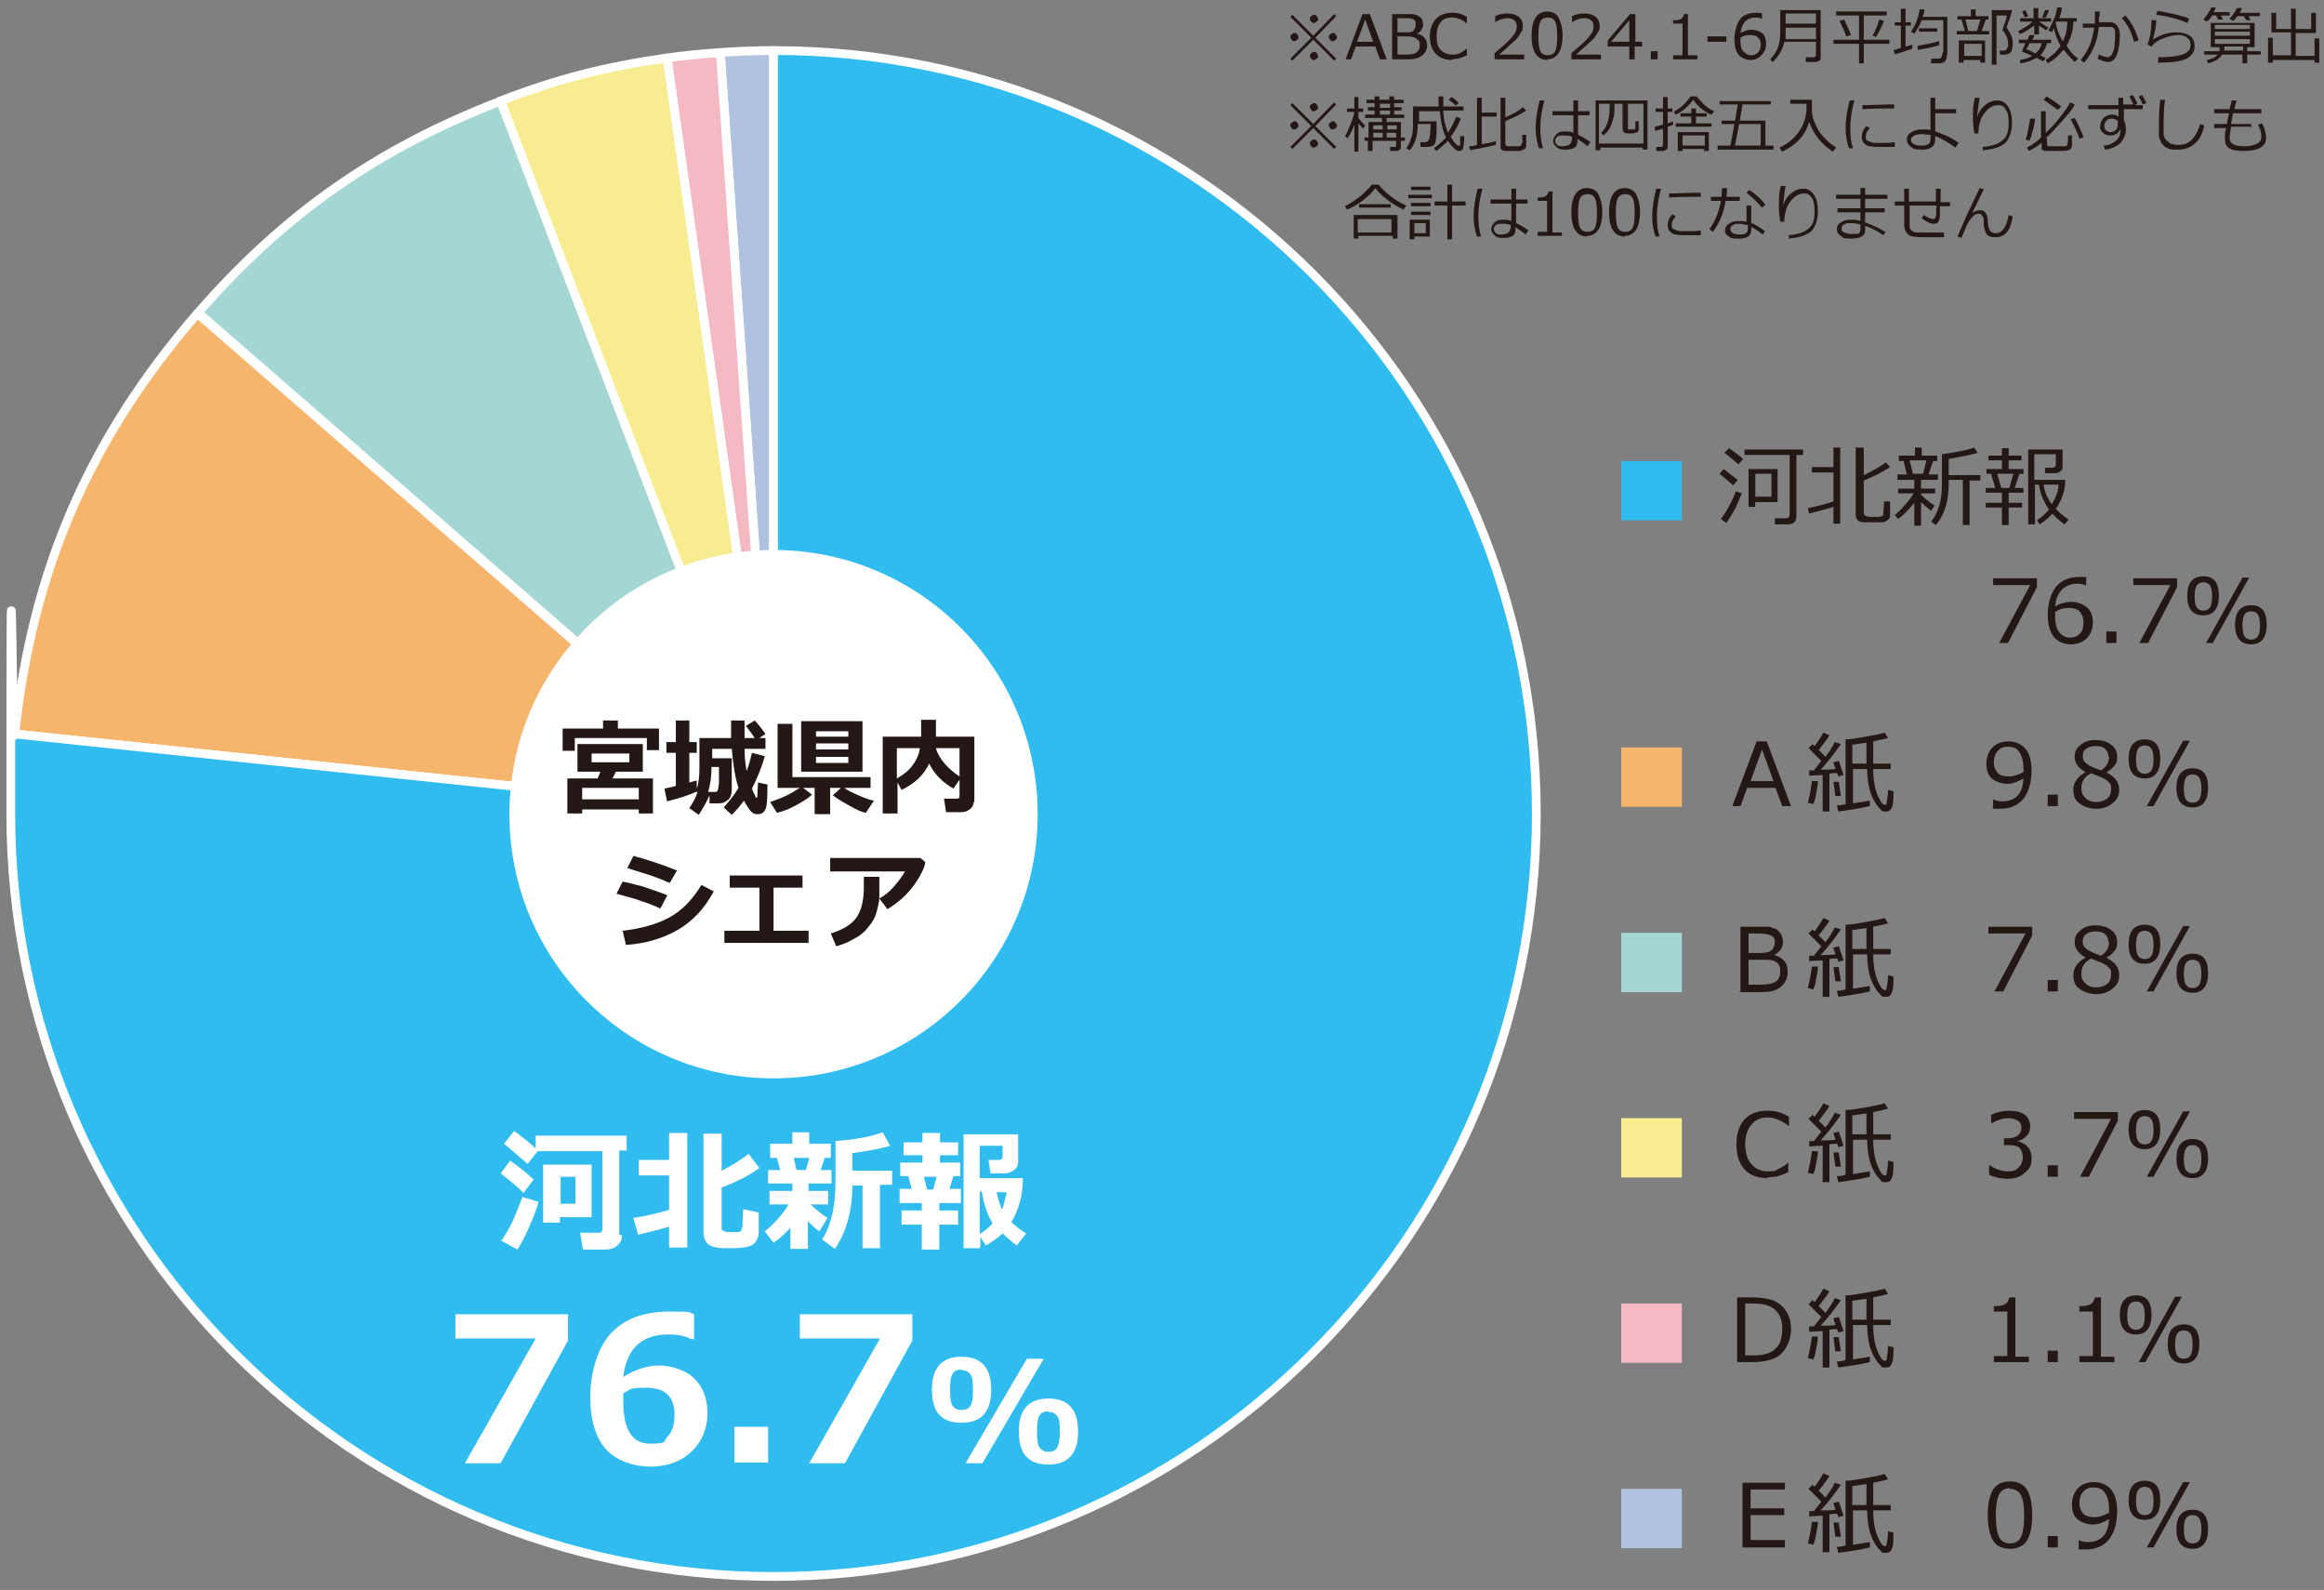 <?xml version="1.0" encoding="UTF-8"?>
<svg xmlns="http://www.w3.org/2000/svg" version="1.1" viewBox="0 0 344.9 235.9">
  <rect x="0" y="0" width="344.9" height="235.9" fill="#808080" stroke="none"/>
  <!-- Generator: Adobe Illustrator 28.7.3, SVG Export Plug-In . SVG Version: 1.2.0 Build 164)  -->
  <g>
    <g id="b">
      <g>
        <g>
          <path d="M114.8,120.7l-7.9-112.9c2.2-.2,5.6-.3,7.9-.3v113.2Z" fill="#b0c2df" stroke="#fff" stroke-linejoin="round" stroke-width="1.3"/>
          <path d="M114.8,120.7l-15.8-112.1c2.7-.4,5.1-.6,7.9-.8l7.9,112.9Z" fill="#f5b9c4" stroke="#fff" stroke-linejoin="round" stroke-width="1.3"/>
          <path d="M114.8,120.7L74.2,15c8.6-3.3,15.6-5.1,24.8-6.4l15.8,112.1Z" fill="#f7ec8f" stroke="#fff" stroke-linejoin="round" stroke-width="1.3"/>
          <path d="M114.8,120.7L29.4,46.4c12.8-14.7,26.7-24.4,44.9-31.4l40.6,105.7Z" fill="#a4d7d4" stroke="#fff" stroke-linejoin="round" stroke-width="1.3"/>
          <path d="M114.8,120.7L2.2,108.9c2.6-24.4,11.1-43.9,27.1-62.4l85.4,74.3Z" fill="#f6b56d" stroke="#fff" stroke-linejoin="round" stroke-width="1.3"/>
          <path d="M114.8,120.7V7.5c62.5,0,113.2,50.7,113.2,113.2s-50.7,113.2-113.2,113.2S1.6,183.2,1.6,120.7s.2-7.6.6-11.8l112.6,11.8Z" fill="#30bcee" stroke="#fff" stroke-linejoin="round" stroke-width="1.3"/>
        </g>
        <g>
          <path d="M249.6,77.2h-9v-8.8h9v8.8Z" fill="#30bcee"/>
          <path d="M257.2,72c-.5-.5-1.2-1-2-1.7l.6-.7c.7.5,1.4,1.1,2.1,1.6l-.7.8ZM256.2,77.6l-.8-.6c.3-.4.8-1.1,1.2-1.9.5-.9.8-1.6,1-2.2l.9.3c-.2.5-.5,1.2-.9,2.1-.5.9-.9,1.6-1.4,2.3ZM258,68.9c-.8-.7-1.5-1.3-2.1-1.7l.7-.7c.9.6,1.6,1.2,2.1,1.6l-.7.8ZM265.3,77.8h-1.9v-.9c-.1,0,1.7,0,1.7,0,.3,0,.5-.2.5-.5v-8.9h-6.7v-.8h8.7v.8h-1v9.1c0,.8-.4,1.2-1.3,1.2ZM260.5,74.5v.7h-1v-5.6h4.3v4.9h-3.3ZM262.9,70.3h-2.4v3.4h2.4v-3.4Z" fill="#231815"/>
          <path d="M268.5,76.3l-.2-.9c1-.2,2.3-.5,3.8-1v-4.3h-3.2v-.8h3.2v-2.9h1v11.3h-1v-2.5c-.9.3-2.1.6-3.6,1ZM275.6,66.4h1v4.1c1.3-.6,2.3-1.2,3.3-1.9l.6.7c-.9.6-2.2,1.3-3.9,2v4.7c0,.2,0,.3.2.5.1.1.5.2,1.1.2s1.2,0,1.3-.1c.2,0,.3-.2.3-.4s.1-.8.1-1.8h.9v2c0,.3,0,.5-.3.7-.2.2-.4.3-.7.4-.3,0-.7,0-1.4,0s-.8,0-1.3,0c-.5,0-.9-.1-1.1-.3-.2-.2-.3-.5-.3-.8v-10.1Z" fill="#231815"/>
          <path d="M281.7,77l-.5-.6c.4-.3,1-.8,1.5-1.5.6-.6,1-1.2,1.3-1.7h-2.3v-.7h2.4v-1.3h-2.5v-.8h1.4l-.5-2h-.7v-.8h2.4v-1.2h1v1.2h2.3v.8h-.6l-.7,2h1.4v.8h-2.5v1.3h2.1v.7h-2.1v.2c.5.5,1.2,1.1,2,1.6l-.5.8c-.6-.5-1.1-.9-1.5-1.3v3.5h-1v-3.4c-.9,1.1-1.7,1.9-2.4,2.4ZM283.4,68.3l.5,2h1.5l.5-2h-2.5ZM291.3,77.8v-6.6h-2.1v.6c0,2.5-.6,4.6-1.9,6.1l-.7-.5c.5-.6.9-1.4,1.2-2.4.3-1,.4-2,.4-3.1v-4.5c2.1-.3,3.7-.6,4.8-1l.5.8c-1.1.3-2.6.6-4.3.9v2.4h4.7v.8h-1.6v6.6h-1Z" fill="#231815"/>
          <path d="M297.1,77.9v-2.6h-2.4v-.7h2.4v-1.5h-2.4v-.7h1.4l-.6-2.1h-.7v-.7h2.3v-1.3h-2v-.7h2v-1.1h1v1.1h1.9v.7h-1.9v1.3h2.2v.7h-.6l-.7,2.1h1.3v.7h-2.2v1.5h2v.7h-2v2.6h-1ZM297,72.4h1.2l.6-2.1h-2.4l.6,2.1ZM301,77.9v-11.2h5.1v2.6c0,.3-.1.5-.3.6-.2.2-.5.3-.8.3h-1.5v-.8c-.1,0,1,0,1,0,.4,0,.6-.2.6-.5v-1.5h-3.2v3.8h4.6c0,1.6-.5,3-1.4,4.3.5.6,1.2,1.1,1.9,1.6l-.6.7c-.7-.5-1.3-1-1.8-1.6-.6.7-1.3,1.2-1.9,1.6l-.4-.6c.6-.4,1.2-.9,1.8-1.6h0c-.3-.4-.6-.9-.9-1.6-.3-.6-.5-1.3-.6-2.1h-.6v5.9h-1ZM304.5,74.8c.6-1,1-1.9,1-2.9h-2.2c.1,1,.5,2,1.2,2.9Z" fill="#231815"/>
          <path d="M302.3,87.1l-4.3,8.3h-1.3l4.6-8.6h-5.5v-1h6.5v1.3Z" fill="#231815"/>
          <path d="M309.6,85.8v1.1h0c-.4-.2-.8-.3-1.3-.3-.9,0-1.7.3-2.3.9s-.9,1.4-1,2.5c.8-.5,1.6-.7,2.4-.7s1.7.3,2.3.8c.6.5.9,1.3.9,2.2s-.3,1.8-.9,2.4c-.6.6-1.4.9-2.4.9s-1.9-.4-2.5-1.1c-.6-.8-.9-1.9-.9-3.3s.4-3.1,1.2-4.1,2-1.5,3.5-1.5.8,0,1.1.2ZM305,90.9c0,.3,0,.6,0,.6,0,1,.2,1.8.6,2.3s.9.8,1.6.8,1.1-.2,1.5-.6.5-1,.5-1.7-.2-1.1-.5-1.5c-.3-.4-.9-.6-1.7-.6s-1.4.2-2,.6Z" fill="#231815"/>
          <path d="M314.1,95.4h-1.5v-1.7h1.5v1.7Z" fill="#231815"/>
          <path d="M323.1,87.1l-4.3,8.3h-1.3l4.6-8.6h-5.5v-1h6.5v1.3Z" fill="#231815"/>
          <path d="M327,91.3c-1.6,0-2.4-1-2.4-2.9s.8-2.9,2.4-2.9,2.3,1,2.3,2.9-.8,2.9-2.3,2.9ZM327,86.4c-.5,0-.8.2-1,.5-.2.3-.3.9-.3,1.6s.1,1.3.3,1.6c.2.3.5.5,1,.5s.8-.2,1-.5c.2-.3.3-.9.3-1.6s-.1-1.3-.3-1.6c-.2-.3-.5-.5-1-.5ZM333.8,85.7l-5.4,9.7h-1l5.4-9.7h1ZM334.1,95.6c-1.6,0-2.4-1-2.4-2.9s.8-2.9,2.4-2.9,2.3,1,2.3,2.9-.8,2.9-2.3,2.9ZM334.1,90.7c-.5,0-.8.2-1,.5-.2.3-.3.9-.3,1.6s.1,1.3.3,1.6c.2.3.5.5,1,.5s.8-.2,1-.5c.2-.3.3-.9.3-1.6s-.1-1.3-.3-1.6-.5-.5-1-.5Z" fill="#231815"/>
          <path d="M249.6,119.7h-9v-8.8h9v8.8Z" fill="#f6b56d"/>
          <path d="M264.5,119.6l-1-2.7h-4.2l-1,2.7h-1.2l3.6-9.6h1.5l3.6,9.6h-1.3ZM263.2,115.9l-1.7-4.7-1.7,4.7h3.5Z" fill="#231815"/>
          <path d="M269.1,119.3l-.8-.2c.3-1.2.5-2.3.6-3.2h.9c0,.6-.2,1.3-.3,2-.1.7-.3,1.2-.4,1.4ZM270.5,120.5v-5.5c-.9,0-1.6.1-2,.1v-.8c0,0,.7,0,.7,0,.3-.4.7-.9,1.1-1.4,0,0-.7-.7-1.9-1.9l.6-.6.3.3c.5-.7,1-1.4,1.3-2l.9.4c-.4.7-1,1.4-1.6,2.2.4.3.7.7,1,1,.7-.9,1.1-1.6,1.4-2.2l.9.3c-.9,1.3-1.8,2.5-3,3.8.9,0,1.6,0,2.2-.1-.1-.4-.3-.8-.3-1l.8-.2.7,2.1-.8.2c0-.1,0-.3-.2-.5-.3,0-.6,0-1.1.1v5.6h-1ZM272.4,118.2c0,0-.1-.8-.3-2.2h.8c0,.4.2,1.2.3,2.1h-.8ZM272.8,120.3l-.2-.8c.3,0,.7,0,1.3-.2v-9.6c.8,0,1.8-.2,3-.4s2.1-.4,2.8-.6l.5.8c-.4.1-1.2.3-2.2.5,0,.4,0,.8,0,1,0,.3,0,1.1,0,2.3h2.6v.8h-2.6c0,1.8.3,3.1.7,4,.4.9.7,1.3,1,1.3s.2,0,.3-.3c0-.2.2-.8.2-1.9l.8.2c0,1.1,0,1.8-.2,2.3s-.4.7-.9.7-.6,0-.8-.3c-.2-.2-.5-.5-.8-1-.3-.5-.6-1.1-.8-1.8-.2-.8-.4-1.8-.4-3.2h-2.1v5.1c1.1-.2,2-.3,2.5-.4v.8c-.8.2-2.4.5-4.6.8ZM274.9,110.4v2.9h2.1c0-.6,0-1.4,0-2.4v-.7c-.8.1-1.5.2-2,.3Z" fill="#231815"/>
          <path d="M295.8,119.7v-1.1h0c.4.2.8.3,1.3.3,2,0,3.1-1.1,3.2-3.4-.9.5-1.6.8-2.4.8s-1.7-.3-2.3-.8c-.6-.5-.8-1.3-.8-2.2s.3-1.8.9-2.4,1.4-.9,2.4-.9,1.9.4,2.5,1.1c.6.7.9,1.8.9,3.3s-.4,3.1-1.2,4.1-2,1.5-3.5,1.5-.8,0-1.1-.1ZM300.3,114.6v-.6c0-1-.2-1.8-.6-2.4-.4-.6-.9-.8-1.7-.8s-1.1.2-1.5.6c-.4.4-.6,1-.6,1.7s.2,1.1.5,1.5c.3.4.9.6,1.7.6s1.3-.2,2.1-.6Z" fill="#231815"/>
          <path d="M305.4,119.6h-1.5v-1.7h1.5v1.7Z" fill="#231815"/>
          <path d="M309.4,114.5h0c-1-.6-1.5-1.3-1.5-2.2s.3-1.3.9-1.8c.6-.5,1.3-.7,2.2-.7s1.7.2,2.3.7c.6.4.9,1,.9,1.8s-.1.9-.4,1.3-.7.7-1.2,1h0c1.2.6,1.9,1.4,1.9,2.5s-.3,1.5-1,2.1c-.6.5-1.4.8-2.4.8s-1.8-.3-2.5-.8-.9-1.2-.9-2.1.6-1.9,1.8-2.5ZM310.2,114.8c-.9.5-1.3,1.2-1.3,2.1s.2,1.1.6,1.5c.4.4.9.6,1.6.6s1.2-.2,1.6-.5c.4-.3.6-.8.6-1.4s0-.7-.3-1-.4-.4-.8-.6c-.3-.2-1-.4-1.9-.8ZM312.9,112.2c0-.5-.2-.8-.5-1.1s-.8-.4-1.4-.4-1,.1-1.4.4c-.4.3-.5.6-.5,1.1s.2.9.7,1.2c.4.3,1.1.6,2,.9.8-.5,1.2-1.2,1.2-2Z" fill="#231815"/>
          <path d="M318.3,115.5c-1.6,0-2.4-1-2.4-2.9s.8-2.9,2.4-2.9,2.3,1,2.3,2.9-.8,2.9-2.3,2.9ZM318.3,110.6c-.5,0-.8.2-1,.5-.2.3-.3.9-.3,1.6s.1,1.3.3,1.6c.2.3.5.5,1,.5s.8-.2,1-.5c.2-.3.3-.9.3-1.6s-.1-1.3-.3-1.6c-.2-.3-.5-.5-1-.5ZM325,109.9l-5.4,9.7h-1l5.4-9.7h1ZM325.4,119.8c-1.6,0-2.4-1-2.4-2.9s.8-2.9,2.4-2.9,2.3,1,2.3,2.9-.8,2.9-2.3,2.9ZM325.4,114.9c-.5,0-.8.2-1,.5-.2.3-.3.9-.3,1.6s.1,1.3.3,1.6c.2.3.5.5,1,.5s.8-.2,1-.5c.2-.3.3-.9.3-1.6s-.1-1.3-.3-1.6-.5-.5-1-.5Z" fill="#231815"/>
          <path d="M249.6,147.2h-9v-8.8h9v8.8Z" fill="#a4d7d4"/>
          <path d="M258.3,147.1v-9.6h2.8c.4,0,.8,0,1.1,0,.3,0,.6,0,.9.2.3,0,.6.2.8.4s.4.4.5.7c.1.3.2.5.2.9,0,.9-.4,1.5-1.3,2h0c.7.2,1.2.5,1.5.9.4.4.5,1,.5,1.6,0,.9-.3,1.6-1,2.2s-1.6.8-2.8.8h-3.4ZM259.5,138.5v2.9h1.7c.8,0,1.4-.1,1.7-.4.3-.3.5-.7.5-1.2s-.1-.7-.4-.9c-.3-.2-.9-.4-2-.4h-1.6ZM259.5,142.4v3.7h1.7c1.2,0,2-.2,2.4-.5.4-.3.6-.8.6-1.4s0-.7-.2-1c-.1-.3-.4-.5-.7-.6-.3-.2-.9-.2-1.8-.2h-2.1Z" fill="#231815"/>
          <path d="M269.1,146.8l-.8-.2c.3-1.2.5-2.3.6-3.2h.9c0,.7-.2,1.3-.3,2-.1.7-.3,1.2-.4,1.4ZM270.5,148v-5.5c-.9,0-1.6.1-2,.1v-.8c0,0,.7,0,.7,0,.3-.4.7-.9,1.1-1.4,0,0-.7-.7-1.9-1.9l.6-.6.3.3c.5-.7,1-1.4,1.3-2l.9.4c-.4.7-1,1.4-1.6,2.2.4.3.7.7,1,1,.7-.9,1.1-1.6,1.4-2.2l.9.3c-.9,1.3-1.8,2.5-3,3.8.9,0,1.6,0,2.2-.1-.1-.4-.3-.8-.3-1l.8-.2.7,2.1-.8.2c0-.1,0-.3-.2-.5-.3,0-.6,0-1.1.1v5.6h-1ZM272.4,145.7c0,0-.1-.8-.3-2.2h.8c0,.5.2,1.2.3,2.1h-.8ZM272.8,147.8l-.2-.8c.3,0,.7,0,1.3-.2v-9.6c.8,0,1.8-.2,3-.4s2.1-.4,2.8-.6l.5.8c-.4.1-1.2.3-2.2.5,0,.4,0,.8,0,1,0,.3,0,1.1,0,2.3h2.6v.8h-2.6c0,1.8.3,3.1.7,4s.7,1.3,1,1.3.2,0,.3-.3c0-.2.2-.8.2-1.9l.8.2c0,1.1,0,1.8-.2,2.3s-.4.7-.9.7-.6,0-.8-.3c-.2-.2-.5-.5-.8-1-.3-.5-.6-1.1-.8-1.8-.2-.8-.4-1.8-.4-3.2h-2.1v5.1c1.1-.2,2-.3,2.5-.4v.8c-.8.2-2.4.5-4.6.8ZM274.9,137.9v2.9h2.1c0-.6,0-1.4,0-2.4v-.7c-.8.1-1.5.2-2,.3Z" fill="#231815"/>
          <path d="M301.6,138.8l-4.3,8.3h-1.3l4.6-8.6h-5.5v-1h6.5v1.3Z" fill="#231815"/>
          <path d="M305.4,147.1h-1.5v-1.7h1.5v1.7Z" fill="#231815"/>
          <path d="M309.4,142h0c-1-.6-1.5-1.3-1.5-2.2s.3-1.3.9-1.8c.6-.5,1.3-.7,2.2-.7s1.7.2,2.3.7c.6.4.9,1,.9,1.8s-.1.9-.4,1.3c-.3.4-.7.7-1.2,1h0c1.2.6,1.9,1.4,1.9,2.5s-.3,1.5-1,2.1c-.6.5-1.4.8-2.4.8s-1.8-.3-2.5-.8-.9-1.2-.9-2.1.6-1.9,1.8-2.5ZM310.2,142.3c-.9.5-1.3,1.2-1.3,2.1s.2,1.1.6,1.5c.4.4.9.6,1.6.6s1.2-.2,1.6-.5c.4-.3.6-.8.6-1.4s0-.7-.3-1c-.2-.2-.4-.4-.8-.6-.3-.2-1-.4-1.9-.8ZM312.9,139.7c0-.5-.2-.8-.5-1.1s-.8-.4-1.4-.4-1,.1-1.4.4c-.4.3-.5.6-.5,1.1s.2.9.7,1.2,1.1.6,2,.9c.8-.5,1.2-1.2,1.2-2Z" fill="#231815"/>
          <path d="M318.3,143c-1.6,0-2.4-1-2.4-2.9s.8-2.9,2.4-2.9,2.3,1,2.3,2.9-.8,2.9-2.3,2.9ZM318.3,138.1c-.5,0-.8.2-1,.5-.2.3-.3.9-.3,1.6s.1,1.3.3,1.6c.2.3.5.5,1,.5s.8-.2,1-.5c.2-.3.3-.9.3-1.6s-.1-1.3-.3-1.6c-.2-.3-.5-.5-1-.5ZM325,137.4l-5.4,9.7h-1l5.4-9.7h1ZM325.4,147.3c-1.6,0-2.4-1-2.4-2.9s.8-2.9,2.4-2.9,2.3,1,2.3,2.9-.8,2.9-2.3,2.9ZM325.4,142.4c-.5,0-.8.2-1,.5-.2.3-.3.9-.3,1.6s.1,1.3.3,1.6c.2.3.5.5,1,.5s.8-.2,1-.5c.2-.3.3-.9.3-1.6s-.1-1.3-.3-1.6-.5-.5-1-.5Z" fill="#231815"/>
          <path d="M249.6,174.7h-9v-8.8h9v8.8Z" fill="#f7ec8f"/>
          <path d="M262.3,174.8c-1.4,0-2.6-.4-3.4-1.3-.8-.9-1.2-2.1-1.2-3.7s.4-2.8,1.2-3.7c.8-.9,2-1.3,3.4-1.3s2.1.3,3.2.9v1.4h0c-1-.8-2.1-1.3-3.2-1.3s-1.8.4-2.4,1.1c-.6.7-.9,1.7-.9,2.9s.3,2.2.9,2.9c.6.7,1.4,1.1,2.4,1.1s1.1,0,1.5-.3c.5-.2,1-.5,1.6-1h0v1.4c-.8.4-1.5.6-1.9.7-.5,0-.9.1-1.3.1Z" fill="#231815"/>
          <path d="M269.1,174.2l-.8-.2c.3-1.2.5-2.3.6-3.2h.9c0,.7-.2,1.3-.3,2-.1.7-.3,1.2-.4,1.4ZM270.5,175.5v-5.5c-.9,0-1.6.1-2,.1v-.8c0,0,.7,0,.7,0,.3-.4.7-.9,1.1-1.4,0,0-.7-.7-1.9-1.9l.6-.6.3.3c.5-.7,1-1.4,1.3-2l.9.4c-.4.7-1,1.4-1.6,2.2.4.3.7.7,1,1,.7-.9,1.1-1.6,1.4-2.2l.9.3c-.9,1.3-1.8,2.5-3,3.8.9,0,1.6,0,2.2-.1-.1-.4-.3-.8-.3-1l.8-.2.7,2.1-.8.2c0-.1,0-.3-.2-.5-.3,0-.6,0-1.1.1v5.6h-1ZM272.4,173.2c0,0-.1-.8-.3-2.2h.8c0,.5.2,1.2.3,2.1h-.8ZM272.8,175.3l-.2-.8c.3,0,.7,0,1.3-.2v-9.6c.8,0,1.8-.2,3-.4s2.1-.4,2.8-.6l.5.8c-.4.1-1.2.3-2.2.5,0,.4,0,.8,0,1,0,.3,0,1.1,0,2.3h2.6v.8h-2.6c0,1.8.3,3.1.7,4s.7,1.3,1,1.3.2,0,.3-.3c0-.2.2-.8.2-1.9l.8.2c0,1.1,0,1.8-.2,2.3s-.4.7-.9.7-.6,0-.8-.3c-.2-.2-.5-.5-.8-1-.3-.5-.6-1.1-.8-1.8-.2-.8-.4-1.8-.4-3.2h-2.1v5.1c1.1-.2,2-.3,2.5-.4v.8c-.8.2-2.4.5-4.6.8ZM274.9,165.4v2.9h2.1c0-.6,0-1.4,0-2.4v-.7c-.8.1-1.5.2-2,.3Z" fill="#231815"/>
          <path d="M295.2,174.2v-1.3h.1c.9.6,1.8.9,2.7.9s1.2-.2,1.6-.6c.4-.4.6-.9.6-1.5s-.2-1.1-.5-1.4c-.4-.3-.9-.4-1.7-.4h-.6v-1h.4c.7,0,1.2-.1,1.6-.4.4-.3.6-.7.6-1.2s-.2-.8-.5-1c-.3-.2-.8-.4-1.4-.4-.9,0-1.7.3-2.6.8h0v-1.3c.9-.4,1.8-.6,2.7-.6s1.8.2,2.3.6c.5.4.8,1,.8,1.7s-.2,1-.5,1.4c-.4.4-.8.7-1.4.8h0c1.4.4,2.1,1.2,2.1,2.5s-.3,1.6-1,2.2c-.6.6-1.5.9-2.5.9s-1.9-.2-2.8-.6Z" fill="#231815"/>
          <path d="M305.4,174.6h-1.5v-1.7h1.5v1.7Z" fill="#231815"/>
          <path d="M314.3,166.3l-4.3,8.3h-1.3l4.6-8.6h-5.5v-1h6.5v1.3Z" fill="#231815"/>
          <path d="M318.3,170.5c-1.6,0-2.4-1-2.4-2.9s.8-2.9,2.4-2.9,2.3,1,2.3,2.9-.8,2.9-2.3,2.9ZM318.3,165.6c-.5,0-.8.2-1,.5-.2.3-.3.9-.3,1.6s.1,1.3.3,1.6c.2.3.5.5,1,.5s.8-.2,1-.5c.2-.3.3-.9.3-1.6s-.1-1.3-.3-1.6c-.2-.3-.5-.5-1-.5ZM325,164.9l-5.4,9.7h-1l5.4-9.7h1ZM325.4,174.8c-1.6,0-2.4-1-2.4-2.9s.8-2.9,2.4-2.9,2.3,1,2.3,2.9-.8,2.9-2.3,2.9ZM325.4,169.9c-.5,0-.8.2-1,.5-.2.3-.3.9-.3,1.6s.1,1.3.3,1.6c.2.3.5.5,1,.5s.8-.2,1-.5c.2-.3.3-.9.3-1.6s-.1-1.3-.3-1.6-.5-.5-1-.5Z" fill="#231815"/>
          <path d="M249.6,202.2h-9v-8.8h9v8.8Z" fill="#f5b9c4"/>
          <path d="M257.8,202.1v-9.6h2.3c1.4,0,2.4.2,3.2.5.8.4,1.4.9,1.8,1.6.5.7.7,1.6.7,2.7s-.4,2.4-1.3,3.4c-.8.9-2.3,1.4-4.4,1.4h-2.3ZM259,193.5v7.6h1.2c1.5,0,2.6-.3,3.3-1,.7-.6,1-1.6,1-2.9s-.3-2.1-1-2.8-1.8-1-3.3-1h-1.2Z" fill="#231815"/>
          <path d="M269.1,201.7l-.8-.2c.3-1.2.5-2.3.6-3.2h.9c0,.7-.2,1.3-.3,2-.1.7-.3,1.2-.4,1.4ZM270.5,203v-5.5c-.9,0-1.6.1-2,.1v-.8c0,0,.7,0,.7,0,.3-.4.7-.9,1.1-1.4,0,0-.7-.7-1.9-1.9l.6-.6.3.3c.5-.7,1-1.4,1.3-2l.9.4c-.4.7-1,1.4-1.6,2.2.4.3.7.7,1,1,.7-.9,1.1-1.6,1.4-2.2l.9.3c-.9,1.3-1.8,2.5-3,3.8.9,0,1.6,0,2.2-.1-.1-.4-.3-.8-.3-1l.8-.2.7,2.1-.8.2c0-.1,0-.3-.2-.5-.3,0-.6,0-1.1.1v5.6h-1ZM272.4,200.6c0,0-.1-.8-.3-2.2h.8c0,.5.2,1.2.3,2.1h-.8ZM272.8,202.8l-.2-.8c.3,0,.7,0,1.3-.2v-9.6c.8,0,1.8-.2,3-.4s2.1-.4,2.8-.6l.5.8c-.4.1-1.2.3-2.2.5,0,.4,0,.8,0,1,0,.3,0,1.1,0,2.3h2.6v.8h-2.6c0,1.8.3,3.1.7,4s.7,1.3,1,1.3.2,0,.3-.3c0-.2.2-.8.2-1.9l.8.2c0,1.1,0,1.8-.2,2.3s-.4.7-.9.7-.6,0-.8-.3c-.2-.2-.5-.5-.8-1-.3-.5-.6-1.1-.8-1.8-.2-.8-.4-1.8-.4-3.2h-2.1v5.1c1.1-.2,2-.3,2.5-.4v.8c-.8.2-2.4.5-4.6.8ZM274.9,192.9v2.9h2.1c0-.6,0-1.4,0-2.4v-.7c-.8.1-1.5.2-2,.3Z" fill="#231815"/>
          <path d="M301,202.1h-5.1v-.9h2v-6.6h-2v-.8c.8,0,1.3-.1,1.7-.3.3-.2.5-.6.6-1h.9v8.8h2v.9Z" fill="#231815"/>
          <path d="M305.4,202.1h-1.5v-1.7h1.5v1.7Z" fill="#231815"/>
          <path d="M313.7,202.1h-5.1v-.9h2v-6.6h-2v-.8c.8,0,1.3-.1,1.7-.3.3-.2.5-.6.6-1h.9v8.8h2v.9Z" fill="#231815"/>
          <path d="M317,198c-1.6,0-2.4-1-2.4-2.9s.8-2.9,2.4-2.9,2.3,1,2.3,2.9-.8,2.9-2.3,2.9ZM317,193.1c-.5,0-.8.2-1,.5-.2.3-.3.9-.3,1.6s.1,1.3.3,1.6c.2.3.5.5,1,.5s.8-.2,1-.5c.2-.3.3-.9.3-1.6s-.1-1.3-.3-1.6c-.2-.3-.5-.5-1-.5ZM323.8,192.4l-5.4,9.7h-1l5.4-9.7h1ZM324.1,202.3c-1.6,0-2.4-1-2.4-2.9s.8-2.9,2.4-2.9,2.3,1,2.3,2.9-.8,2.9-2.3,2.9ZM324.1,197.4c-.5,0-.8.2-1,.5-.2.3-.3.9-.3,1.6s.1,1.3.3,1.6c.2.3.5.5,1,.5s.8-.2,1-.5c.2-.3.3-.9.3-1.6s-.1-1.3-.3-1.6-.5-.5-1-.5Z" fill="#231815"/>
          <path d="M249.6,229.7h-9v-8.8h9v8.8Z" fill="#b0c2df"/>
          <path d="M264.9,229.6h-6.3v-9.6h6.3v1h-5.1v2.8h5v1h-5v3.7h5.1v1Z" fill="#231815"/>
          <path d="M269.1,229.2l-.8-.2c.3-1.2.5-2.3.6-3.2h.9c0,.7-.2,1.3-.3,2-.1.7-.3,1.2-.4,1.4ZM270.5,230.4v-5.5c-.9,0-1.6.1-2,.1v-.8c0,0,.7,0,.7,0,.3-.4.7-.9,1.1-1.4,0,0-.7-.7-1.9-1.9l.6-.6.3.3c.5-.7,1-1.4,1.3-2l.9.4c-.4.7-1,1.4-1.6,2.2.4.3.7.7,1,1,.7-.9,1.1-1.6,1.4-2.2l.9.3c-.9,1.3-1.8,2.5-3,3.8.9,0,1.6,0,2.2-.1-.1-.4-.3-.8-.3-1l.8-.2.7,2.1-.8.2c0-.1,0-.3-.2-.5-.3,0-.6,0-1.1.1v5.6h-1ZM272.4,228.1c0,0-.1-.8-.3-2.2h.8c0,.5.2,1.2.3,2.1h-.8ZM272.8,230.3l-.2-.8c.3,0,.7,0,1.3-.2v-9.6c.8,0,1.8-.2,3-.4s2.1-.4,2.8-.6l.5.8c-.4.1-1.2.3-2.2.5,0,.4,0,.8,0,1,0,.3,0,1.1,0,2.3h2.6v.8h-2.6c0,1.8.3,3.1.7,4s.7,1.3,1,1.3.2,0,.3-.3c0-.2.2-.8.2-1.9l.8.2c0,1.1,0,1.8-.2,2.3s-.4.7-.9.7-.6,0-.8-.3c-.2-.2-.5-.5-.8-1-.3-.5-.6-1.1-.8-1.8-.2-.8-.4-1.8-.4-3.2h-2.1v5.1c1.1-.2,2-.3,2.5-.4v.8c-.8.2-2.4.5-4.6.8ZM274.9,220.4v2.9h2.1c0-.6,0-1.4,0-2.4v-.7c-.8.1-1.5.2-2,.3Z" fill="#231815"/>
          <path d="M298.3,229.8c-1.1,0-2-.4-2.5-1.2-.5-.8-.8-2.1-.8-3.8s.3-3,.8-3.8c.5-.8,1.4-1.2,2.5-1.2s2,.4,2.5,1.2c.5.8.8,2.1.8,3.8s-.3,3-.8,3.8-1.4,1.2-2.5,1.2ZM298.3,220.8c-.7,0-1.3.3-1.6.9-.3.6-.5,1.6-.5,3.2s.2,2.6.5,3.2c.3.6.9.9,1.6.9s1.3-.3,1.6-.9c.3-.6.5-1.6.5-3.2s-.2-2.6-.5-3.1c-.3-.6-.9-.9-1.6-.9Z" fill="#231815"/>
          <path d="M305.4,229.6h-1.5v-1.7h1.5v1.7Z" fill="#231815"/>
          <path d="M308.5,229.6v-1.1h0c.4.2.8.3,1.3.3,2,0,3.1-1.1,3.2-3.4-.9.5-1.6.8-2.4.8s-1.7-.3-2.3-.8c-.6-.5-.8-1.3-.8-2.2s.3-1.8.9-2.4c.6-.6,1.4-.9,2.4-.9s1.9.4,2.5,1.1.9,1.8.9,3.3-.4,3.1-1.2,4.1-2,1.5-3.5,1.5-.8,0-1.1-.1ZM313,224.5v-.6c0-1-.2-1.8-.6-2.4-.4-.6-.9-.8-1.7-.8s-1.1.2-1.5.6c-.4.4-.6,1-.6,1.7s.2,1.1.5,1.5c.3.4.9.6,1.7.6s1.3-.2,2.1-.6Z" fill="#231815"/>
          <path d="M318.3,225.5c-1.6,0-2.4-1-2.4-2.9s.8-2.9,2.4-2.9,2.3,1,2.3,2.9-.8,2.9-2.3,2.9ZM318.3,220.6c-.5,0-.8.2-1,.5-.2.3-.3.9-.3,1.6s.1,1.3.3,1.6c.2.3.5.5,1,.5s.8-.2,1-.5c.2-.3.3-.9.3-1.6s-.1-1.3-.3-1.6c-.2-.3-.5-.5-1-.5ZM325,219.9l-5.4,9.7h-1l5.4-9.7h1ZM325.4,229.8c-1.6,0-2.4-1-2.4-2.9s.8-2.9,2.4-2.9,2.3,1,2.3,2.9-.8,2.9-2.3,2.9ZM325.4,224.8c-.5,0-.8.2-1,.5-.2.3-.3.9-.3,1.6s.1,1.3.3,1.6c.2.3.5.5,1,.5s.8-.2,1-.5c.2-.3.3-.9.3-1.6s-.1-1.3-.3-1.6-.5-.5-1-.5Z" fill="#231815"/>
        </g>
        <g>
          <path d="M198.3,8.7l-.3.3-3.1-3.1-3.1,3.1-.3-.3,3.1-3.1-3.1-3.1.3-.3,3.1,3.1,3.1-3.2.3.3-3.1,3.2,3.1,3.1ZM191.5,5.5c0-.1,0-.3.2-.4s.2-.2.4-.2.3,0,.4.2c.1.1.2.2.2.4s0,.3-.2.4c-.1.1-.2.2-.4.2s-.3,0-.4-.2-.2-.2-.2-.4ZM194.4,2.8c0-.1,0-.3.2-.4s.2-.2.4-.2.3,0,.4.2.2.2.2.4,0,.3-.2.4c-.1.1-.2.2-.4.2s-.3,0-.4-.2c-.1-.1-.2-.2-.2-.4ZM194.4,8.3c0-.1,0-.3.2-.4.1-.1.2-.2.4-.2s.3,0,.4.2c.1.1.2.2.2.4s0,.3-.2.4-.2.2-.4.2-.3,0-.4-.2-.2-.2-.2-.4ZM197.2,5.5c0-.1,0-.3.2-.4s.2-.2.4-.2.3,0,.4.2c.1.1.2.2.2.4s0,.3-.2.4c-.1.1-.2.2-.4.2s-.3,0-.4-.2-.2-.2-.2-.4Z" fill="#231815"/>
          <path d="M204.8,8.8l-.7-1.9h-2.9l-.7,1.9h-.8l2.5-6.7h1.1l2.5,6.7h-.9ZM203.8,6.2l-1.2-3.3-1.2,3.3h2.4Z" fill="#231815"/>
          <path d="M206.6,8.8V2.1h2c.3,0,.6,0,.8,0,.2,0,.4,0,.7.1.2,0,.4.2.6.3s.3.3.4.5c0,.2.1.4.1.6,0,.6-.3,1.1-.9,1.4h0c.5.1.8.3,1.1.6s.4.7.4,1.1c0,.6-.2,1.1-.7,1.5-.5.4-1.1.6-2,.6h-2.4ZM207.4,2.8v2h1.2c.6,0,1,0,1.2-.3s.3-.5.3-.9,0-.5-.3-.7c-.2-.2-.7-.2-1.4-.2h-1.1ZM207.4,5.5v2.6h1.2c.9,0,1.4-.1,1.7-.4.3-.2.4-.6.4-1s0-.5-.2-.7-.3-.3-.5-.4c-.2-.1-.6-.2-1.3-.2h-1.4Z" fill="#231815"/>
          <path d="M215.5,8.9c-1,0-1.8-.3-2.4-.9-.6-.6-.9-1.5-.9-2.6s.3-1.9.9-2.6c.6-.6,1.4-.9,2.4-.9s1.5.2,2.2.6v1h0c-.7-.6-1.4-.9-2.2-.9s-1.3.2-1.7.7c-.4.5-.6,1.2-.6,2.1s.2,1.6.6,2,1,.7,1.7.7.7,0,1.1-.2c.3-.1.7-.4,1.1-.7h0v1c-.6.3-1,.4-1.3.5-.3,0-.6.1-.9.1Z" fill="#231815"/>
          <path d="M226.3,8.8h-4.5v-.9c.5-.4,1-.9,1.6-1.4s1-1,1.3-1.4c.3-.4.4-.8.4-1.2s-.1-.7-.4-.9c-.2-.2-.6-.3-1-.3-.6,0-1.2.2-1.8.6h0v-.9c.6-.3,1.2-.4,1.9-.4s1.2.2,1.6.5c.4.3.6.8.6,1.3s0,.6-.2.9-.3.5-.5.8c-.2.3-.5.5-.8.8-.3.3-1,.9-2,1.8h3.7v.7Z" fill="#231815"/>
          <path d="M229.7,8.9c-.8,0-1.4-.3-1.8-.9s-.6-1.5-.6-2.7.2-2.1.6-2.7c.4-.6,1-.9,1.7-.9s1.4.3,1.7.9.6,1.5.6,2.6-.2,2.1-.6,2.7c-.4.6-1,.9-1.7.9ZM229.7,2.6c-.5,0-.9.2-1.1.6-.2.4-.3,1.1-.3,2.2s.1,1.8.3,2.2.6.6,1.1.6.9-.2,1.1-.6c.2-.4.3-1.1.3-2.2s-.1-1.8-.3-2.2-.6-.6-1.1-.6Z" fill="#231815"/>
          <path d="M237.7,8.8h-4.5v-.9c.5-.4,1-.9,1.6-1.4s1-1,1.3-1.4c.3-.4.4-.8.4-1.2s-.1-.7-.4-.9c-.2-.2-.6-.3-1-.3-.6,0-1.2.2-1.8.6h0v-.9c.6-.3,1.2-.4,1.9-.4s1.2.2,1.6.5c.4.3.6.8.6,1.3s0,.6-.2.9-.3.5-.5.8c-.2.3-.5.5-.8.8-.3.3-1,.9-2,1.8h3.7v.7Z" fill="#231815"/>
          <path d="M243.6,6.9h-1v1.9h-.8v-1.9h-3.2v-.9l3.3-3.9h.8v4.1h1v.7ZM241.8,6.2v-3.2l-2.7,3.2h2.7Z" fill="#231815"/>
          <path d="M246,8.8h-1v-1.2h1v1.2Z" fill="#231815"/>
          <path d="M251.9,8.8h-3.6v-.6h1.4V3.5h-1.4v-.5c.5,0,.9,0,1.2-.2.2-.2.4-.4.4-.7h.6v6.1h1.4v.6Z" fill="#231815"/>
          <path d="M256.2,6.2h-2.8v-.8h2.8v.8Z" fill="#231815"/>
          <path d="M261.5,2v.8h0c-.3-.1-.5-.2-.9-.2-.7,0-1.2.2-1.6.6-.4.4-.6,1-.7,1.7.6-.3,1.1-.5,1.6-.5s1.2.2,1.6.5.6.9.6,1.6-.2,1.2-.7,1.7-1,.7-1.6.7-1.4-.3-1.8-.8c-.4-.5-.6-1.3-.6-2.3s.3-2.2.8-2.9,1.4-1,2.4-1,.6,0,.8.1ZM258.3,5.6c0,.2,0,.4,0,.4,0,.7.1,1.3.4,1.6s.7.6,1.1.6.8-.1,1.1-.4c.3-.3.4-.7.4-1.2s-.1-.8-.4-1c-.2-.3-.6-.4-1.2-.4s-1,.1-1.4.4Z" fill="#231815"/>
          <path d="M269.4,9.2h-1.4v-.7c0,0,1.1,0,1.1,0,.2,0,.4-.1.4-.3v-2h-4.7c-.2,1.1-.8,2.1-1.7,3l-.4-.4c.4-.4.8-.9,1.1-1.6.3-.7.4-1.5.4-2.6V1.5h6v7c0,.2,0,.4-.2.5-.2.1-.3.2-.6.2ZM269.5,5.7v-1.6h-4.5v.5c0,.5,0,.9,0,1.2h4.6ZM269.5,3.5v-1.5h-4.5v1.5h4.5Z" fill="#231815"/>
          <path d="M272.1,6.5v-.6h3.8v-3.6h-3.4v-.6h7.5v.6h-3.4v3.6h3.8v.6h-3.8v2.9h-.7v-2.9h-3.8ZM274,5.4c-.3-.9-.7-1.7-1-2.3l.7-.2c.2.5.6,1.2,1,2.3l-.7.2ZM278.5,5.5l-.6-.2c.4-.7.7-1.4,1-2.4l.7.2c-.4,1-.8,1.8-1.2,2.4Z" fill="#231815"/>
          <path d="M281.2,8l-.2-.6c.4,0,.7-.2,1.1-.3v-3.3h-.9v-.5h.9V1.3h.7v2h.8v.5h-.8v3.1c.5-.1.8-.2,1-.3v.6c-.4.2-1.4.5-2.7.9ZM286.6,9.3v-.6c0,0,.6,0,.6,0,.2,0,.4,0,.5,0,.1,0,.2,0,.3-.1s.2-.2.2-.3c0-.1.1-.4.2-.7,0-.3,0-.8,0-1.3v-1.8c0-.5,0-1,0-1.5h-3.2c-.3.7-.6,1.3-1.1,2l-.5-.3c.7-1,1.1-2.1,1.3-3.3h.7c0,.4-.1.7-.3,1.1h3.7v1.9c0,1,0,1.9,0,2.6,0,.7,0,1.2-.1,1.4,0,.3-.1.5-.2.6-.1.2-.2.3-.4.3-.1,0-.3.1-.4.1-.1,0-.6,0-1.4,0ZM284.6,7.4v-.6c1.1-.2,2.2-.4,3.2-.7v.6c-.9.3-1.9.5-3.2.7ZM284.8,4.7v-.5h2.7v.5h-2.7Z" fill="#231815"/>
          <path d="M290.4,5.1v-.5h1.2l-.5-1.7h-.6v-.5h2v-1h.7v1h1.9v.5h-.4l-.6,1.7h1.1v.5h-4.8ZM294,8.9h-2.6v.4h-.7v-3.3h3.9v3.3h-.7v-.4ZM291.5,8.3h2.6v-1.8h-2.6v1.8ZM292.2,4.6h1.2l.5-1.7h-2.2l.4,1.7ZM296.8,8.1v-.6c.3,0,.5,0,.7,0,.1,0,.2,0,.3-.2s.1-.2.2-.4,0-.4,0-.6c0-.6-.3-1.2-.8-1.8,0,0,0-.1,0-.1s0,0,0,0c.1-.3.2-.7.4-1.2s.2-.8.2-.9h-1.5v7.3h-.7V1.5h3c0,.3-.2.7-.4,1.4-.2.6-.4,1-.4,1.2.3.5.6.9.7,1.2.1.3.2.6.2.9h0c0,.5,0,.8-.1,1.1,0,.3-.2.5-.4.6s-.4.2-.5.2c-.2,0-.4,0-.8,0Z" fill="#231815"/>
          <path d="M299.7,5l-.2-.4c.3-.1.6-.3,1.1-.6s.8-.5,1-.8h-1.8v-.5h2v-1.5h.7v1.5h1.9v.5h-1.8c.4.3.9.6,1.4.9l-.3.4c-.3-.2-.7-.4-1.1-.7v1.3h-.7v-1.3c-.7.5-1.3.9-2,1.2ZM302.2,8.6c-.7.4-1.5.7-2.4.8v-.5c.6-.1,1.3-.3,1.8-.6-.7-.3-1.1-.5-1.4-.6,0,0-.1,0-.1-.2s0,0,0,0c.1-.3.3-.6.5-1.1h-1v-.5h1.3c.1-.3.2-.5.3-.7h.7c0,.2-.1.4-.3.7h2.8v.5h-.6c-.2.7-.5,1.3-1,1.8.3.2.6.3.8.4l-.4.5c-.2-.1-.5-.3-.9-.5ZM300.5,2.6l-.4-.9.5-.2.4.9-.6.2ZM302.1,7.9c.5-.4.8-.9.9-1.5h-1.8c-.2.5-.4.8-.5.9.2,0,.7.3,1.3.6ZM303.6,2.6h-.5c0-.1.4-1.1.4-1.1h.6c0,.1-.5,1.1-.5,1.1ZM306.1,7.5c-.6.8-1.3,1.4-2.2,1.9l-.3-.5c.9-.6,1.6-1.2,2.2-2.1-.5-.9-.8-1.8-1-2.6-.1.2-.2.4-.3.6l-.5-.3c.3-.4.5-1,.8-1.6s.4-1.2.5-1.8h.7c0,.6-.2,1.1-.4,1.6h2.6v.5h-.5c0,1.3-.4,2.5-1,3.6.5.8,1,1.4,1.7,1.9l-.5.5c-.6-.6-1.2-1.2-1.6-1.8ZM306.1,6.2c.5-1,.7-1.9.7-3h-1.7s0,.1,0,.1c.1,1,.5,1.9,1,2.8Z" fill="#231815"/>
          <path d="M311.5,2.4c0,.3,0,.6,0,.9h1.7c.4,0,.8.2,1,.5s.4.7.4,1.2c0,1.2-.1,2.2-.4,3-.3.8-.7,1.2-1.3,1.2s-.9-.2-1.6-.5l.2-.6c.2,0,.4.2.7.3.3,0,.5.1.6.1.2,0,.4-.1.6-.4.1-.2.3-.6.4-1.1,0-.5.1-1,.1-1.7s0-1-.2-1.1c-.2-.2-.4-.2-.6-.2h-1.6c-.1.8-.2,1.4-.4,2-.1.5-.4,1.1-.7,1.7s-.7,1.1-1.1,1.6l-.5-.4c.4-.5.8-1.1,1.2-1.9.4-.8.6-1.8.8-2.9h-1.7v-.6h1.8c0-.2,0-.8,0-1.8h.7v.8ZM317.4,6l-.7.2c-.4-1.5-1-2.7-1.8-3.5l.5-.4c.4.4.8,1,1.2,1.7.4.7.6,1.4.8,2Z" fill="#231815"/>
          <path d="M320.3,9.1v-.6c1.8,0,3.1-.2,3.8-.5.7-.3,1-.7,1-1.3s-.2-.9-.5-1.1c-.3-.3-.8-.4-1.4-.4s-1.4.2-2.2.5c-.8.3-1.3.7-1.7,1.2l-.6-.3c.4-1,.6-2.2.6-3.6h.7c0,.8-.2,1.8-.5,2.9.4-.3,1-.6,1.6-.8s1.3-.3,1.9-.3c.9,0,1.5.2,2,.5.5.4.7.9.7,1.6s-.4,1.4-1.2,1.8c-.8.4-2.2.6-4.1.6h-.2ZM324.9,2.8l-.3.6c-.2-.1-.5-.2-1-.4-.4-.1-.9-.3-1.4-.4-.5-.1-1.2-.3-2.2-.4l.2-.6c1.1.2,2.1.4,2.9.6s1.5.4,1.8.6Z" fill="#231815"/>
          <path d="M328.3,2.3c-.3.5-.6.8-.8.9l-.5-.3c.5-.6.9-1.2,1.2-1.8h.6c0,.3-.2.5-.3.7h2.4v.5h-1.3l.3.6h-.7c0,.1-.3-.6-.3-.6h-.8ZM329.8,8c-.1.3-.4.6-.8.9-.4.2-.8.4-1.3.5l-.2-.5c.3,0,.6-.2,1-.3.3-.2.5-.3.6-.5h0c0,0-2,0-2,0v-.5h2.3c0-.2,0-.4,0-.6h-1.3v-3.6h6.5v3.6h-1.1v.6h2v.5h-2v1.3h-.7v-1.3h-3ZM328.7,4.3h5.2v-.6h-5.2v.6ZM328.7,5.3h5.2v-.6h-5.2v.6ZM333.9,5.8h-5.2v.7h5.2v-.7ZM330.1,6.9c0,.2,0,.4,0,.6h2.8v-.6h-2.7ZM332.1,2.3c-.2.3-.4.6-.7.8l-.5-.3c.4-.5.8-1,1.1-1.6h.7c0,.3-.2.4-.3.7h3v.5h-1.7l.3.6h-.6c0,.1-.4-.6-.4-.6h-.9Z" fill="#231815"/>
          <path d="M336.6,9.2v-3.6h.7v2.6h2.7v-3.4s-2.9,0-2.9,0V1.9h.7v2.4h2.2V1.3h.7v3h2.3V1.9h.7v3h-3v3.4s2.8,0,2.8,0v-2.6h.7v3.6h-.7v-.4h-6.2v.4h-.7Z" fill="#231815"/>
          <path d="M198.3,21.8l-.3.3-3.1-3.1-3.1,3.1-.3-.3,3.1-3.1-3.1-3.1.3-.3,3.1,3.1,3.1-3.2.3.3-3.1,3.2,3.1,3.1ZM191.5,18.6c0-.1,0-.3.2-.4s.2-.2.4-.2.3,0,.4.2c.1.1.2.2.2.4s0,.3-.2.4c-.1.1-.2.2-.4.2s-.3,0-.4-.2-.2-.2-.2-.4ZM194.4,15.9c0-.1,0-.3.2-.4s.2-.2.4-.2.3,0,.4.2.2.2.2.4,0,.3-.2.4c-.1.1-.2.2-.4.2s-.3,0-.4-.2c-.1-.1-.2-.2-.2-.4ZM194.4,21.3c0-.1,0-.3.2-.4.1-.1.2-.2.4-.2s.3,0,.4.2c.1.1.2.2.2.4s0,.3-.2.4-.2.2-.4.2-.3,0-.4-.2-.2-.2-.2-.4ZM197.2,18.6c0-.1,0-.3.2-.4s.2-.2.4-.2.3,0,.4.2c.1.1.2.2.2.4s0,.3-.2.4c-.1.1-.2.2-.4.2s-.3,0-.4-.2-.2-.2-.2-.4Z" fill="#231815"/>
          <path d="M201,18.5c-.3.8-.6,1.4-1,2l-.4-.3c.3-.4.5-1,.8-1.7.3-.7.5-1.3.6-1.9h-1.1v-.5h1.1v-1.7h.6v1.7h.7v.5h-.7v.9c.4.5.7.9,1,1.1l-.3.5c-.2-.2-.4-.5-.7-.8v4.2h-.6v-4.2.2ZM202.5,20.9v-.5h.6v-2.3h2v-.6h-2.5v-.5h1.4v-.6h-1v-.5h1v-.6h-1.2v-.5h1.2v-.5h.7v.5h1.5v-.5h.7v.5h1.4v.5h-1.4v.6h1.1v.5h-1.1v.6h1.5v.5h-2.6v.6h2.1v2.3h.6v.5h-.6v.9c0,.2,0,.3-.2.4-.1.1-.3.2-.5.2h-.9v-.6c0,0,.6,0,.6,0,.2,0,.3,0,.3-.3v-.6h-3.5v1.5h-.7v-1.5h-.6ZM205.2,18.6h-1.4v.6h1.4v-.6ZM203.8,20.4h1.4v-.7h-1.4v.7ZM204.8,15.4v.6h1.5v-.6h-1.5ZM204.8,17h1.5v-.6h-1.5v.6ZM207.3,19.2v-.6h-1.4v.6h1.4ZM205.8,20.4h1.4v-.7h-1.4v.7Z" fill="#231815"/>
          <path d="M210.8,21.7v-.6c0,0,.7,0,.7,0,.3,0,.5-.2.6-.5.1-.3.2-.9.2-1.8v-.4h-1.9c0,.9-.1,1.7-.3,2.3-.2.6-.5,1.2-.9,1.6l-.5-.3c.4-.5.6-1.1.8-1.7s.2-1.4.2-2.2v-2.3h3.8v-1.5h.7v1.5h3v.6h-3c0,1.2.3,2.3.7,3.3.5-.8.9-1.6,1.2-2.4l.7.3c-.4,1-.9,1.9-1.5,2.7h0c.5.9.9,1.3,1.2,1.3s.2,0,.2-.1,0-.2,0-.4c0-.2,0-.5,0-.9h.6c0,1.1-.1,1.7-.2,1.9-.1.2-.3.3-.5.3h0c-.2,0-.5-.1-.8-.4-.3-.3-.6-.6-.9-1.1-.5.5-1.1,1-1.7,1.5l-.4-.4c.6-.4,1.2-1,1.8-1.6-.5-1-.8-2.3-.9-3.9h-3.1v1.5h2.6v1.2c0,.5,0,1-.1,1.4,0,.4-.1.7-.2.8,0,.1-.2.2-.4.3-.2,0-.3.1-.6.1h-1ZM216.1,15.7c0,0-.4-.4-1.1-.9l.4-.4c.4.2.7.5,1.1.9l-.5.4Z" fill="#231815"/>
          <path d="M218.2,22.3l-.2-.6c.3,0,.7,0,1.2-.2v-7h.7v2.2h2.2v.6h-2.2v4.1c1-.2,1.7-.3,2.1-.5v.6c-.4.1-1.7.4-3.9.8ZM222.7,14.5h.7v2.9c1.2-.5,2.1-1,2.6-1.5l.5.5c-.7.5-1.8,1-3.1,1.6v3.3c0,.2.1.4.4.4.3,0,.6,0,.8,0s.5,0,.7,0c.2,0,.3,0,.4-.1,0,0,.1-.2.2-.4s0-.6,0-1.2h.6v1.5c0,.2,0,.4-.2.6-.2.1-.4.2-.7.3-.3,0-.6,0-1,0s-.5,0-.7,0c-.2,0-.4,0-.5,0-.1,0-.2,0-.4-.1-.1,0-.2-.2-.3-.3,0-.1,0-.3,0-.4v-7Z" fill="#231815"/>
          <path d="M229.1,22h-.7c-.3-.8-.5-1.9-.5-3s.2-2.6.6-4.1h.7c-.4,1.5-.6,2.8-.6,4s.1,2.1.4,3.1ZM236,21.1l-.4.6c-.3-.3-.8-.6-1.5-1.1v.3c0,.5-.1.8-.4,1-.3.2-.8.3-1.5.3s-.9-.1-1.2-.4c-.3-.2-.5-.6-.5-.9s.2-.7.5-1c.3-.3.7-.4,1.2-.4s.9,0,1.3.2v-2.6h-3.1v-.6h3.1v-1.6h.7v1.6h1.7v.6h-1.7v2.9c.7.3,1.3.7,2,1.2ZM233.3,20.8v-.5c-.4-.2-.8-.2-1.4-.2-.3,0-.6,0-.8.2s-.3.3-.3.6.1.4.3.6.5.2.8.2c.8,0,1.3-.3,1.3-.8Z" fill="#231815"/>
          <path d="M243.9,21.9h-6.4v.4h-.7v-7.4h7.7v7.3h-.7v-.4ZM237.5,21.3h6.4v-5.9h-2.3v3.5c0,.1,0,.2,0,.3,0,0,.2,0,.4,0s.4,0,.5,0c0,0,.1,0,.2-.1,0,0,0-.2,0-.4,0-.2,0-.4,0-.7h.5v1.1c0,.2,0,.4-.2.5-.2.1-.5.2-1,.2s-.9,0-1-.2c-.1-.1-.2-.3-.2-.6v-3.6h-1.2c0,1,0,1.7-.2,2.2-.1.5-.3,1-.5,1.4-.2.4-.6.8-.9,1.1l-.4-.4c.5-.4.8-1,1-1.6s.3-1.5.3-2.7h0c0,0-1.6,0-1.6,0v5.9Z" fill="#231815"/>
          <path d="M245.6,19.4v-.6c.2,0,.6-.2,1.2-.3v-1.9h-1.1v-.5h1.1v-1.7h.7v1.7h.7v.5h-.7v1.7c.3-.1.6-.2.8-.3v.5c0,0-.4.2-.8.3v2.9c0,.2,0,.4-.2.5-.2.1-.3.2-.5.2h-1v-.6c0,0,.7,0,.7,0,.2,0,.3-.1.3-.3v-2.4c-.5.1-.9.3-1.2.3ZM253.9,17c-1.2-.6-2-1.3-2.6-2.2-.7.9-1.5,1.7-2.6,2.2l-.3-.4c.7-.4,1.2-.8,1.7-1.3.4-.5.7-.8.8-1h.9c.2.3.6.7,1.1,1.2.5.5,1,.8,1.5,1l-.4.5ZM248.7,18.8v-.5h2.3v-1h-1.6v-.5h1.6v-.7h.7v.7h1.6v.5h-1.6v1h2.3v.5h-5.3ZM253,22.1h-3.3v.3h-.7v-2.8h4.6v2.8h-.7v-.3ZM249.7,21.6h3.3v-1.5h-3.3v1.5Z" fill="#231815"/>
          <path d="M254.9,22.2v-.6h1.9l.6-3.2h-1.9v-.5h2l.4-2.4h-2.7v-.5h7.6v.5h-4.2l-.4,2.4h3.8v3.7h1.2v.6h-8.3ZM257.5,21.6h3.8v-3.2h-3.2l-.6,3.2Z" fill="#231815"/>
          <path d="M264.4,22.4l-.3-.5c1.3-.6,2.2-1.4,2.9-2.4s1-2.1,1.1-3.1c0,0,0,0,0-.1v-.9h-2.4v-.6h3.2c0,.8,0,1.2,0,1.3,0,.4,0,.7.1,1.1,0,.3.2.7.4,1.2.2.4.4.9.7,1.3.3.4.7.8,1.1,1.2s.9.7,1.3,1l-.5.6c-1.8-1.2-2.9-2.7-3.5-4.4-.6,2-1.9,3.4-4,4.4Z" fill="#231815"/>
          <path d="M275,22h-.6c-.3-.8-.5-1.9-.5-3s.2-2.6.6-4.1h.7c-.4,1.5-.6,2.8-.6,4.1s.1,2.1.4,3ZM281.2,21.8c-.6,0-1.2,0-1.8,0s-1.4,0-1.9-.1c-.4,0-.7-.3-.9-.5s-.3-.5-.3-.9c0-.5.2-1.1.7-1.6l.5.3c-.4.4-.6.8-.6,1.3s0,.4.3.6c.2.1.5.2.8.3.3,0,.8,0,1.4,0s1.2,0,1.8-.1v.6ZM281.1,16.1c-.5,0-.9,0-1.3,0-.6,0-1.7,0-3.4.1,0-.1,0-.3,0-.6,1.5,0,2.8-.1,3.7-.1s.8,0,1,0h0c0,.2,0,.4,0,.6Z" fill="#231815"/>
          <path d="M290.6,21.3l-.4.6c-.4-.3-.9-.6-1.5-1-.6-.3-1.1-.6-1.5-.7v.5c0,1-.7,1.5-1.9,1.5s-1.3-.1-1.7-.4c-.4-.3-.6-.6-.6-1.1s.2-.8.7-1.1c.5-.3,1-.4,1.7-.4.3,0,.7,0,1.1.1v-4.8h.7v1.7h3.1v.6h-3.1v2.7c1.2.4,2.4.9,3.5,1.7ZM286.4,20c-.4,0-.8-.1-1.1-.1s-.8,0-1.2.2-.5.4-.5.7c0,.3.2.5.5.6.3.2.7.2,1.1.2.9,0,1.3-.3,1.3-.9v-.7Z" fill="#231815"/>
          <path d="M294.4,22.4l-.2-.6c1.3-.1,2.3-.4,2.9-.9.7-.5,1-1.3,1-2.6,0-.9-.1-1.6-.4-2-.3-.5-.6-.7-1.1-.7-.4,0-.9.1-1.3.4s-.8.7-1.2,1.4c-.3.7-.5,1.5-.5,2.4h-.6c-.1-.6-.2-1.4-.2-2.3s0-2.1.3-3h.7c-.2,1.1-.3,2.1-.4,3h0c.2-.8.6-1.4,1.2-1.9.6-.5,1.2-.7,1.8-.7.7,0,1.2.3,1.6.9.4.6.6,1.4.6,2.5s-.4,2.4-1.1,3c-.8.6-1.9.9-3.4,1Z" fill="#231815"/>
          <path d="M301.3,20.9l-.7-.2c.2-.4.3-.9.4-1.5.1-.6.2-1.1.3-1.6h.7c0,.5-.1,1-.3,1.7-.2.7-.3,1.2-.5,1.5ZM303.8,20.5v.8c0,.2,0,.3.2.4.2,0,.6,0,1.3,0s.7,0,.9,0c.2,0,.4,0,.4,0,0,0,.1,0,.2-.2,0,0,0-.2.1-.4,0-.2,0-.5,0-1h0c0,0,.6,0,.6,0v1.4c0,.2,0,.4-.2.6-.2.2-.4.2-.8.3-.3,0-.7,0-1.1,0s-.7,0-1.1,0c-.3,0-.6,0-.7,0-.1,0-.2,0-.4-.1s-.2-.2-.2-.3c0-.1,0-.2,0-.4v-.4c-.6.5-1.3.9-1.9,1.2l-.3-.5c.8-.4,1.5-.9,2.1-1.5v-3.9h.7v3.2c.8-.7,1.5-1.5,2.2-2.4.7-.9,1.2-1.6,1.4-2.1l.7.3c-.3.7-1,1.5-1.9,2.5-.9,1-1.7,1.9-2.4,2.5ZM305.4,16.3c-1.1-.8-1.8-1.3-2.1-1.5l.4-.5c.6.4,1.4.8,2.2,1.5l-.5.5ZM308.6,20.6c-.1-.4-.3-.9-.6-1.5-.3-.6-.5-1.1-.7-1.4l.6-.2c.2.3.4.8.7,1.4.3.6.5,1.1.6,1.5l-.7.2Z" fill="#231815"/>
          <path d="M318,16.2h-2.8v1.7c.2.3.3.8.3,1.4s-.3,1.4-.9,2c-.6.5-1.3.8-2.2.9l-.2-.6c.7,0,1.3-.3,1.8-.7s.7-1,.7-1.6,0-.2,0-.3c0,.3-.3.6-.5.8-.3.2-.6.3-1,.3s-.8-.1-1.1-.4c-.3-.3-.5-.6-.4-1,0-.5.2-.9.5-1.2.3-.3.8-.5,1.2-.5s.7.1,1,.3v-1.1h-4.5v-.6h4.5v-1.1h.7v1h1.5c-.2-.5-.4-.9-.6-1.2l.5-.2c.3.4.5.8.7,1.3l-.4.2h1.2v.6ZM314.4,18.1c-.2-.3-.5-.5-1.1-.5-.3,0-.5.1-.7.3-.2.2-.3.5-.3.7s0,.5.2.7c.2.2.4.3.7.3s.6-.1.8-.3.3-.5.3-.9v-.3ZM318.5,15.3l-.5.2c-.2-.5-.4-.9-.6-1.2l.5-.2c.2.3.4.7.7,1.3Z" fill="#231815"/>
          <path d="M327.1,18.8c-.3,1.2-.8,2.1-1.5,2.6-.7.6-1.5.8-2.5.8s-.8,0-1.1-.1-.6-.2-.8-.4c-.2-.2-.4-.4-.5-.6-.1-.2-.2-.5-.3-.8,0-.3,0-.7,0-1.4,0-1.1,0-2.5.2-4.1h.7c-.2,1.5-.2,2.9-.2,4.1s0,.8,0,1c0,.3.1.5.3.8.2.2.4.4.7.6.3.1.7.2,1.1.2.8,0,1.5-.2,2-.7.5-.5,1-1.2,1.3-2.4l.6.2Z" fill="#231815"/>
          <path d="M334.2,18.8h-3.1c-.1.8-.2,1.4-.2,1.7,0,.8.7,1.2,2.1,1.2s2.6-.4,2.6-1.3-.2-1.3-.5-1.9l.6-.2c.4.7.6,1.5.6,2.2,0,1.2-1.1,1.9-3.3,1.9s-2.8-.6-2.8-1.8,0-.9.2-1.6h-1.8v-.6h1.9c0-.4.2-.9.3-1.6h-2.2v-.6h2.3c0-.3.2-.7.3-1.3h.7s-.3,1.3-.3,1.3h4v.6h-4.2c-.1.6-.2,1.1-.3,1.6h3v.6Z" fill="#231815"/>
          <path d="M208.3,31.1c-.6-.3-1.4-.7-2.2-1.3s-1.5-1.2-2-1.9c-.4.6-1,1.2-1.8,1.8-.8.6-1.6,1.1-2.4,1.4l-.3-.5c.8-.4,1.5-.9,2.3-1.5.7-.6,1.3-1.2,1.7-1.7h1c.5.6,1.1,1.2,1.9,1.8.8.6,1.5,1,2.2,1.3l-.4.6ZM206.6,35h-5v.4h-.7v-3.5h6.5v3.5h-.7v-.4ZM201.5,34.5h5v-2h-5v2ZM206.4,30.8h-4.7v-.5h4.7v.5Z" fill="#231815"/>
          <path d="M209,29.4v-.5h3.5v.5h-3.5ZM209.9,35.2v.3h-.7v-2.9h3v2.5h-2.3ZM209.4,28.2v-.5h2.9v.5h-2.9ZM209.4,30.6v-.5h2.9v.5h-2.9ZM209.4,31.9v-.5h2.9v.5h-2.9ZM211.6,33.1h-1.7v1.5h1.7v-1.5ZM214.8,35.5v-5h-1.9v-.6h1.9v-2.5h.7v2.5h2v.6h-2v5h-.7Z" fill="#231815"/>
          <path d="M219.9,35.1h-.7c-.3-.8-.5-1.9-.5-3s.2-2.6.6-4.1h.7c-.4,1.5-.6,2.8-.6,4s.1,2.1.4,3.1ZM226.8,34.2l-.4.6c-.3-.3-.8-.6-1.5-1.1v.3c0,.5-.1.8-.4,1-.3.2-.8.3-1.5.3s-.9-.1-1.2-.4c-.3-.2-.5-.6-.5-.9s.2-.7.5-1c.3-.3.7-.4,1.2-.4s.9,0,1.3.2v-2.6h-3.1v-.6h3.1v-1.6h.7v1.6h1.7v.6h-1.7v2.9c.7.3,1.3.7,2,1.2ZM224.2,33.9v-.5c-.4-.2-.8-.2-1.4-.2-.3,0-.6,0-.8.2s-.3.3-.3.6.1.4.3.6.5.2.8.2c.8,0,1.3-.3,1.3-.8Z" fill="#231815"/>
          <path d="M231.8,35h-3.6v-.6h1.4v-4.6h-1.4v-.5c.5,0,.9,0,1.2-.2.2-.2.4-.4.4-.7h.6v6.1h1.4v.6Z" fill="#231815"/>
          <path d="M235.6,35.1c-.8,0-1.4-.3-1.8-.9s-.6-1.5-.6-2.7.2-2.1.6-2.7c.4-.6,1-.9,1.7-.9s1.4.3,1.7.9.6,1.5.6,2.6-.2,2.1-.6,2.7c-.4.6-1,.9-1.7.9ZM235.6,28.8c-.5,0-.9.2-1.1.6-.2.4-.3,1.1-.3,2.2s.1,1.8.3,2.2.6.6,1.1.6.9-.2,1.1-.6c.2-.4.3-1.1.3-2.2s-.1-1.8-.3-2.2-.6-.6-1.1-.6Z" fill="#231815"/>
          <path d="M241.2,35.1c-.8,0-1.4-.3-1.8-.9s-.6-1.5-.6-2.7.2-2.1.6-2.7c.4-.6,1-.9,1.7-.9s1.4.3,1.7.9.6,1.5.6,2.6-.2,2.1-.6,2.7c-.4.6-1,.9-1.7.9ZM241.2,28.8c-.5,0-.9.2-1.1.6-.2.4-.3,1.1-.3,2.2s.1,1.8.3,2.2.6.6,1.1.6.9-.2,1.1-.6c.2-.4.3-1.1.3-2.2s-.1-1.8-.3-2.2-.6-.6-1.1-.6Z" fill="#231815"/>
          <path d="M246.3,35.1h-.6c-.3-.8-.5-1.9-.5-3s.2-2.6.6-4.1h.7c-.4,1.5-.6,2.8-.6,4.1s.1,2.1.4,3ZM252.4,34.9c-.6,0-1.2,0-1.8,0s-1.4,0-1.9-.1c-.4,0-.7-.3-.9-.5s-.3-.5-.3-.9c0-.5.2-1.1.7-1.6l.5.3c-.4.4-.6.8-.6,1.3s0,.4.3.6c.2.1.5.2.8.3.3,0,.8,0,1.4,0s1.2,0,1.8-.1v.6ZM252.4,29.2c-.5,0-.9,0-1.3,0-.6,0-1.7,0-3.4.1,0-.1,0-.3,0-.6,1.5,0,2.8-.1,3.7-.1s.8,0,1,0h0c0,.2,0,.4,0,.6Z" fill="#231815"/>
          <path d="M256.3,27.9c0,.5,0,.9-.1,1.3h2v.6h-2.1c-.3,1.8-.9,3.3-1.9,4.6l-.5-.4c.8-1.1,1.4-2.5,1.7-4.2h-1.5v-.6h1.6c0-.4,0-.9.1-1.3h.7ZM262,34.2l-.4.6c-.6-.5-1.2-.9-1.7-1.1v.4c0,.9-.6,1.3-1.9,1.3s-1-.1-1.4-.3-.6-.5-.6-.9.2-.8.6-1c.4-.3.8-.4,1.4-.4s.8,0,1.2.1v-2.4h.7v2.6c.6.2,1.3.6,2,1.2ZM259.3,33.4c-.4-.1-.8-.2-1.2-.2s-.7,0-.9.2c-.3.1-.4.3-.4.6,0,.5.5.8,1.4.8s1.2-.3,1.2-.8v-.7ZM262,30.4l-.5.4c-.6-.7-1.3-1.4-2.3-2.2l.4-.4c.8.5,1.7,1.2,2.4,2.2Z" fill="#231815"/>
          <path d="M265.6,35.5l-.2-.6c1.3-.1,2.3-.4,2.9-.9.7-.5,1-1.3,1-2.6,0-.9-.1-1.6-.4-2-.3-.5-.6-.7-1.1-.7-.4,0-.9.1-1.3.4s-.8.7-1.2,1.4c-.3.7-.5,1.5-.5,2.4h-.6c-.1-.6-.2-1.4-.2-2.3s0-2.1.3-3h.7c-.2,1.1-.3,2.1-.4,3h0c.2-.8.6-1.4,1.2-1.9.6-.5,1.2-.7,1.8-.7.7,0,1.2.3,1.6.9.4.6.6,1.4.6,2.5s-.4,2.4-1.1,3c-.8.6-1.9.9-3.4,1Z" fill="#231815"/>
          <path d="M279.9,34.3l-.4.6c-.7-.5-1.6-1-2.7-1.4v.7c0,.8-.7,1.2-2.1,1.2s-1-.1-1.5-.4c-.4-.2-.6-.6-.6-1s.2-.8.6-1c.4-.3.9-.4,1.4-.4s1.1,0,1.5.2v-1.3h-3.4v-.6h3.4v-1.4h-3.6v-.6h3.6v-1h.7v1h3.3v.6h-3.3v1.4h2.9v.6h-2.9v1.5c1.4.5,2.4,1,3.1,1.5ZM276.1,33.9v-.6c-.4-.1-.9-.2-1.5-.2s-.6,0-.9.2c-.3.1-.4.3-.4.6s.1.5.4.6c.3.1.6.2,1,.2s.7,0,.9,0c.2,0,.3-.1.4-.2,0,0,.1-.2.1-.4Z" fill="#231815"/>
          <path d="M288.5,35.2c-.7,0-1.5,0-2.2,0-1.1,0-1.8,0-2.3-.1-.4,0-.8-.2-1-.5s-.4-.7-.4-1.2v-2.9h-1.4v-.6h1.4v-1.9h.7v1.9h4c0-.8,0-1.4,0-1.9h.7c0,.5,0,1.1,0,1.8v.2h1.4v.6h-1.5c0,.5,0,.9,0,1.4,0,.5-.2.8-.3,1s-.4.2-.7.2c-.4,0-1-.3-1.7-.8l.3-.5c.6.4,1.1.6,1.4.6s.3-.1.4-.4,0-.8.1-1.6h-4v2.9c0,.4,0,.6.3.8s.4.3.8.3c.4,0,1.1,0,2.1,0s1.4,0,1.9,0v.7Z" fill="#231815"/>
          <path d="M294.4,28.1c-.4.8-.9,1.9-1.7,3.5.4-.3.8-.4,1.1-.4.3,0,.6,0,.8.3.2.2.3.5.4,1,0,.7.1,1.2.2,1.4,0,.2.2.4.3.5.2.1.4.2.7.2.9,0,1.6-.9,1.9-2.7l.6.2c-.2,1.3-.6,2.1-1,2.5s-.9.6-1.6.6c-.7,0-1.1-.2-1.3-.5-.2-.4-.4-.9-.4-1.5v-.8c-.1-.2-.2-.4-.3-.5-.1-.1-.2-.2-.4-.2-.3,0-.6.1-.9.4-.3.3-.5.6-.7.9s-.5,1.1-1,2.3l-.6-.2,1.4-3.2,1.9-4,.7.2Z" fill="#231815"/>
        </g>
        <g>
          <path d="M79.2,175l-1.5,2c-.9-.9-2.1-1.9-3.4-2.9l1.4-1.9c1.5,1,2.6,2,3.5,2.8ZM79.9,178.3c-.2,1-.7,2.2-1.3,3.6-.6,1.4-1.2,2.5-1.8,3.5l-2.4-1.3c.6-.9,1.3-2,1.9-3.4s1-2.4,1.2-3.1l2.4.7ZM92.3,183.3c0,.6-.2,1.1-.7,1.5-.4.4-1,.6-1.8.6h-3.3l-.4-2.5h2.8s0,0,0,0c.4,0,.5-.2.5-.6v-11.5h-9.6l-1.5,1.9c-1-.9-2.2-1.9-3.5-3l1.5-1.9c1.5,1.1,2.6,2,3.2,2.6v-1.9h13.5v2.2h-1.1v12.5ZM87.8,180.6h-4.7v.8h-2.5v-8.6h7.2v7.8ZM85.4,178.6v-4h-2.2v4h2.2Z" fill="#fff"/>
          <path d="M99.3,182c-1.3.4-2.9.8-4.6,1.2l-.7-2.5c1.5-.2,3.3-.6,5.3-1.2v-5.1h-4.5v-2.3h4.5v-4h2.7v17h-2.7v-3.3ZM112.6,182.9c0,.5-.2,1-.5,1.4-.3.4-.7.6-1.2.7-.5.1-1.3.2-2.5.2s-1.4,0-2-.1-1.2-.3-1.5-.7-.5-.9-.5-1.5v-14.7h2.7v5.5c1.5-.8,2.9-1.6,4-2.5l1.6,2.1c-1.2.9-3,1.9-5.6,2.9v6c0,.2,0,.3.2.4.1,0,.3.1.5.2.2,0,.5,0,.8,0,.6,0,1,0,1.1,0,.1,0,.2-.1.3-.2,0-.1.1-.4.2-.7,0-.4,0-1.2.1-2.5l2.3.5v3.2Z" fill="#fff"/>
          <path d="M117.6,181.8c-.9,1.1-1.9,2-2.8,2.6l-1.3-1.7c.5-.4,1.1-.9,1.8-1.7s1.3-1.5,1.7-2.3h-2.8v-2h3.4v-1.1h-3.6v-2h1.8l-.5-1.8h-1v-2.1h3.3v-1.7h2.5v1.7h3.2v2.1h-.9l-.6,1.8h1.6v2h-3.4v1.1h2.9v2h-2.6c.8.8,1.7,1.5,2.5,2l-1.2,2c-.7-.5-1.2-1-1.7-1.5v4.1h-2.6v-3.7ZM117.8,171.8l.4,1.8h1.4l.5-1.8h-2.3ZM130.6,185.2h-2.6v-9.3h-1.5c0,3.9-1,7.1-2.6,9.4l-1.9-1.4c.5-.7,1-1.8,1.4-3.3.4-1.5.6-3.3.6-5.6v-5.7c2.7-.2,5.1-.6,7-1.3l1.1,2c-.9.3-2.8.7-5.6,1.1v2.6h5.9v2.1h-1.8v9.3Z" fill="#fff"/>
          <path d="M139.4,185.4h-2.6v-3.7h-3v-2.1h3v-1.1h-3.3v-2.1h1.8l-.5-1.9h-1.2v-2h3.3v-1.1h-2.8v-1.9h2.8v-1.4h2.6v1.4h2.7v1.9h-2.7v1.1h3v2h-1l-.6,1.9h1.7v2.1h-3.2v1.1h2.8v2.1h-2.8v3.7ZM137.6,176.5h.9l.5-1.9h-1.9l.5,1.9ZM145.4,185.2h-2.4v-16.9h8.1v4.1c0,.5-.2.9-.6,1.2s-.9.5-1.4.5h-2.1l-.3-2h1.6c.3,0,.5-.2.5-.5v-1.6h-3.4v4.8h6.4c0,2.5-.6,4.7-1.7,6.5.6.6,1.3,1.2,2.2,1.7l-1.4,1.8c-.8-.6-1.5-1.2-2.1-1.8-.6.6-1.5,1.2-2.5,1.8l-.8-1.3v1.4ZM145.4,176.8v6.3c.8-.5,1.4-1,1.9-1.6-.8-1.3-1.3-2.9-1.6-4.7h-.4ZM148.7,179.5c.3-.8.5-1.7.7-2.6h-1.5c.2,1,.5,1.8.8,2.6Z" fill="#fff"/>
          <path d="M84.3,198.9l-10,18.2h-5.3l10.5-18.5h-11.9v-3.6h16.7v3.9Z" fill="#fff"/>
          <path d="M103,194.9v3.8h-.4c-.9-.5-2-.7-3.4-.7-4,0-6.2,2.1-6.7,6.3,1.9-1.2,3.7-1.7,5.3-1.7s3.9.6,5.2,1.9c1.3,1.2,2,3,2,5.2s-.8,4.2-2.4,5.7c-1.6,1.5-3.6,2.2-6.1,2.2s-5.1-.9-6.6-2.6-2.3-4.3-2.3-7.7,1-7.2,3-9.4c2-2.2,4.9-3.3,8.8-3.3s2.6.1,3.6.4ZM92.5,206.6v.6c0,.3,0,.6,0,.8,0,4.1,1.3,6.2,4,6.2s1.9-.4,2.6-1.1,1-1.8,1-3.2c0-2.7-1.4-4-4.2-4s-2.2.3-3.4.8Z" fill="#fff"/>
          <path d="M114,217h-5v-5.3h5v5.3Z" fill="#fff"/>
          <path d="M135.4,198.9l-10,18.2h-5.3l10.5-18.5h-11.9v-3.6h16.7v3.9Z" fill="#fff"/>
          <path d="M142.7,211.1c-3,0-4.4-1.6-4.4-4.9s1.5-4.9,4.4-4.9,4.4,1.6,4.4,4.9-1.5,4.9-4.4,4.9ZM142.7,203.2c-.6,0-1.1.2-1.3.6-.3.4-.4,1.2-.4,2.4s.1,2,.4,2.4.7.6,1.3.6,1.1-.2,1.3-.6c.3-.4.4-1.2.4-2.4s-.1-1.9-.4-2.3c-.3-.4-.7-.6-1.3-.6ZM154.9,201.6l-9.1,15.5h-2.5l9.1-15.5h2.5ZM155.6,217.3c-3,0-4.4-1.6-4.4-4.9s1.5-4.9,4.4-4.9,4.4,1.6,4.4,4.9-1.5,4.9-4.4,4.9ZM155.6,209.4c-.6,0-1.1.2-1.3.6-.3.4-.4,1.2-.4,2.4s.1,2,.4,2.4c.3.4.7.6,1.3.6s1.1-.2,1.3-.6.4-1.2.4-2.4-.1-1.9-.4-2.3-.7-.6-1.3-.6Z" fill="#fff"/>
        </g>
        <circle cx="114.8" cy="120.8" r="39.2" fill="#fff"/>
        <g>
          <path d="M97.8,111.3h-1.8v-1.8h-10.7v1.9h-1.8v-3.3h6v-1.2h2.2v1.2h6.1v3.3ZM94.8,120.1h-8.4v.6h-2.2v-5.2h4.5l.4-1h-3.4s0-4.1,0-4.1h9.7v4.1h-4s-.5,1-.5,1h6v5.2h-2.1v-.6ZM86.4,118.6h8.4v-1.7h-8.4v1.7ZM93.4,113.1v-1.3h-5.6v1.3h5.6Z" fill="#231815"/>
          <path d="M103.3,117.5c-.9.4-2.3.9-4.3,1.4l-.4-1.9c.5-.1,1.1-.2,1.7-.4v-4.9h-1.4v-1.6h1.4v-3.2h2v3.2h1.1v1.6h-1.1v4.4c.3-.1.7-.2,1.1-.3v1.2c.3-.8.4-1.8.4-3.1v-4.4h4.7v-2.6h2v2.6h1.5c-.3-.5-.8-1.1-1.3-1.8l1.3-.8c.3.3.9,1,1.6,2l-.9.6h.9v1.6h-3.1c0,1.6.2,2.7.3,3.3.4-1,.6-1.9.8-2.7l1.9.5c-.5,1.8-1.2,3.4-1.9,4.8.1.3.2.6.4.9.1.3.2.5.2.5,0,0,0,0,0,0,0,0,.1,0,.2-.2,0-.1,0-.8.1-2.1l1.4.3c0,2-.1,3.1-.2,3.4s-.2.5-.4.7-.5.3-.8.3c-.3,0-.7,0-.9-.3-.3-.2-.7-.8-1.2-1.7-.5.7-1.1,1.4-1.8,2.1l-1.2-1.1c.9-1,1.6-1.9,2.2-2.9-.5-1.5-.8-3.4-1-5.8h-2.9v1.4h2.9c0,1.8,0,2.7,0,2.8,0,.7,0,1.3,0,1.8s-.1.9-.2,1.1-.2.4-.4.5-.4.3-.6.4c-.2,0-.4.1-.7.1h-1.4v-1.2c-.4.9-.9,1.8-1.6,2.9l-1.4-1c.6-.9,1-1.6,1.2-2.4ZM105.2,117.5h.9c.2,0,.3,0,.4-.2s.1-.5.2-1.1c0-.6,0-1.4,0-2.4h-1.1c0,1.4-.2,2.7-.5,3.7Z" fill="#231815"/>
          <path d="M120.5,117.9c-.6.6-1.5,1.1-2.4,1.6s-1.9.9-2.8,1.1l-1-1.6c.8-.3,1.7-.6,2.5-1,.8-.4,1.4-.8,1.9-1.1h-3.3v-9.5h2.2v7.9h11.6v1.6h-3.9c.5.4,1.2.7,2.1,1.1s1.7.7,2.3.8l-1.2,1.8c-.6-.1-1.5-.5-2.5-1.1-1.1-.6-1.9-1.1-2.4-1.5l1.2-1.1h-1.6v3.9h-2.3v-3.9h-1.7l1.3,1ZM128,114.5h-9.1v-7.5h9.1v7.5ZM125.9,109.3v-.8h-4.8v.8h4.8ZM121.1,111.2h4.8v-.9h-4.8v.9ZM125.9,112.3h-4.8v.9h4.8v-.9Z" fill="#231815"/>
          <path d="M144.5,119c0,.4-.2.8-.6,1.1-.4.3-.8.4-1.3.4h-2.2l-.3-2h1.9c.3,0,.4-.1.4-.4v-2.4l-.9,1.3c-1.6-.9-2.8-2.1-3.6-3.7-.8,1.7-2.2,3-4.1,3.9l-.6-1.1v4.6h-2.2v-11.4h5.7v-2.5h2.2v2.5h5.7v9.7ZM136.5,111h-3.4v4.5c.9-.5,1.7-1.1,2.3-1.9.6-.8,1-1.7,1.1-2.5ZM142.4,115.2v-4.2h-3.5c.2.8.7,1.6,1.3,2.3s1.4,1.4,2.2,1.9Z" fill="#231815"/>
          <path d="M99,132.9l-1,1.9c-1.1-.5-2.1-.9-2.8-1.1-.7-.3-2-.6-3.7-1.1l.9-1.8c1.1.2,2,.5,2.9.7.9.3,2.1.7,3.7,1.3ZM105.9,132.3c-1.3,2.4-3,4.3-5.2,5.6-2.2,1.3-4.8,2.1-7.8,2.3l-.5-2.1c2.6-.3,4.9-.9,6.8-1.9,1.9-1,3.5-2.6,4.9-4.9l1.9,1ZM100.5,129.1l-1.1,1.9c-.6-.2-1.1-.5-1.7-.7-.6-.2-1.1-.4-1.4-.5l-3.2-1,.9-1.8c1.6.4,3.8,1.1,6.6,2.2Z" fill="#231815"/>
          <path d="M120,139.9h-12.5v-1.8h5.2v-6.4h-4.4v-1.8h10.8v1.8h-4.3v6.4h5.2v1.8Z" fill="#231815"/>
          <path d="M137.3,128c0,.4-.3,1.1-.8,2-.5.9-1.2,1.9-2.1,2.8-.9.9-1.9,1.6-2.7,2.1l-1.2-1.6c.8-.4,1.5-1,2.2-1.8s1.2-1.5,1.6-2.2h-11.1v-2h13.4l.7.6ZM130.5,130.1v.4c0,1,0,1.9,0,2.6,0,.7-.2,1.4-.4,2.2-.2.8-.6,1.5-1.2,2.2-.5.7-1.2,1.3-2,1.7-.8.5-1.7.9-2.8,1.2l-.8-1.9c1.9-.6,3.2-1.4,3.9-2.5.7-1.1,1-2.6,1-4.4v-1.5s2.3,0,2.3,0Z" fill="#231815"/>
        </g>
      </g>
    </g>
  </g>
</svg>